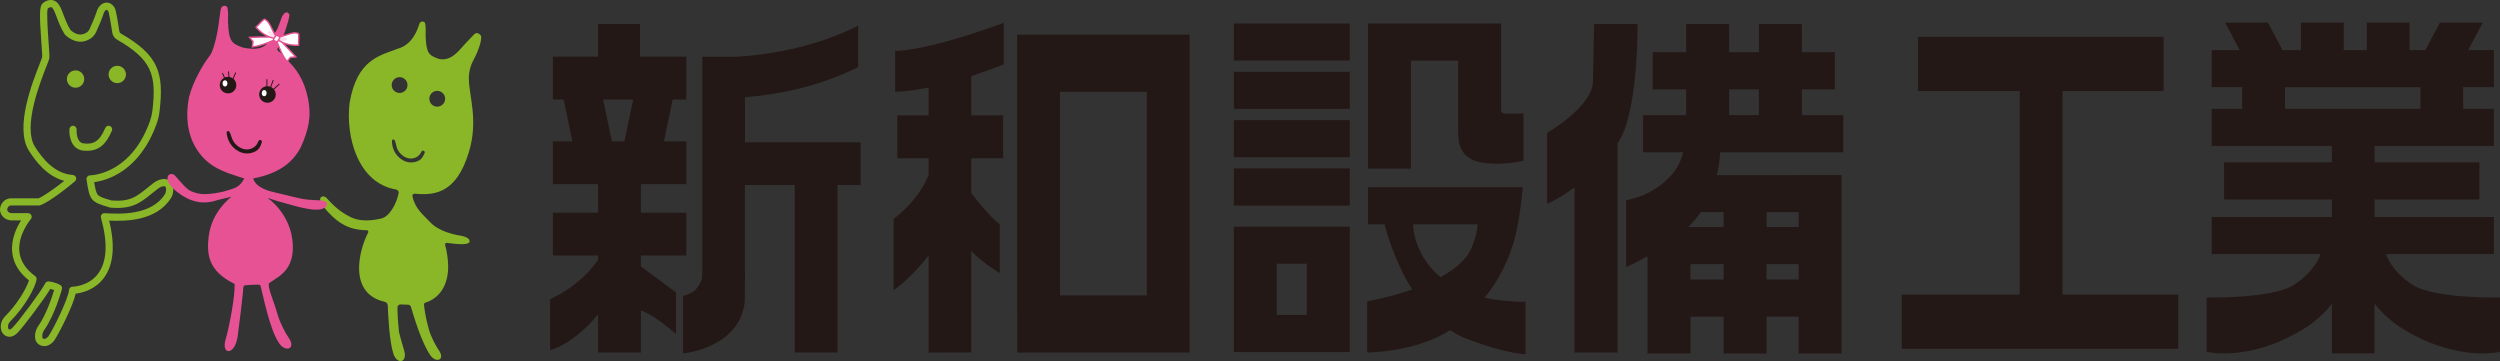 <?xml version="1.0" encoding="UTF-8"?><svg xmlns="http://www.w3.org/2000/svg" viewBox="0 0 155.609 22.472"><rect x="0" y="0" width="155.609" height="22.472" fill="#333333" stroke="none"/><defs><style>.cls-1{fill:#231815;}.cls-1,.cls-2,.cls-3,.cls-4{stroke-width:0px;}.cls-2{fill:#e75295;}.cls-5{isolation:isolate;}.cls-3{fill:#fff;}.cls-6{mix-blend-mode:multiply;opacity:.2;}.cls-4{fill:#89b728;}</style></defs><g class="cls-5"><g id="_レイヤー_2"><g id="_ガイド"><polygon class="cls-1" points="128.379 18.338 128.379 5.667 134.671 5.667 134.671 2.297 119.385 2.297 119.385 5.667 125.714 5.667 125.714 18.338 118.373 18.338 118.373 21.709 135.581 21.709 135.581 18.338 128.379 18.338"/><path class="cls-1" d="M150.178,17.734c-1.285-.82-1.632-1.808-1.665-1.918h6.717v-2.31h-7.427v-1.09h6.525v-2.31h-6.525v-1.024h7.427v-2.306h-1.914v-1.351h1.914v-2.306h-1.604l.914-1.714h-2.669l-.91,1.714h-.979v-1.714h-2.661v1.714h-1.436v-1.714h-2.669v1.714h-1.143l-.91-1.714h-2.661l.906,1.714h-1.742v2.306h1.897v1.351h-1.897v2.306h7.476v1.024h-6.709v2.31h6.709v1.09h-7.476v2.31h6.774c-.033.11-.383,1.098-1.665,1.918-1.363.873-5.427.784-5.427.784v3.379s2.595.657,5.966-1.379c0,0,1.106-.628,1.828-1.62v3.093h2.66v-3.101c.727,1,1.841,1.628,1.841,1.628,3.366,2.036,5.966,1.379,5.966,1.379v-3.379s-4.068.09-5.431-.784ZM142.229,5.427h8.427v1.351h-8.427v-1.351Z"/><path class="cls-1" d="M42.717,6.194v-2.665h-2.877V1.497h-2.612v2.032h-2.815v2.665h.669l.547,2.607h-1.216v2.661h2.815v1.779h-2.815v2.665h2.815v.257c-.363.555-1.236,1.62-2.987,2.465v3.158s1.379-.277,2.987-2.228v2.387h2.665v-2.62c.873.282,2.183,1.469,2.183,1.469v-2.591l-2.183-1.62v-.677h2.824v-2.665h-2.824v-1.779h2.824v-2.661h-1.391l.543-2.607h.849ZM38.865,8.801h-.779l-.543-2.607h1.869l-.547,2.607Z"/><path class="cls-1" d="M55.743,3.166h-.025v2.542s.706.02,2.081-.261v1.734h-1.946v2.669h1.946v1.053c-.298.73-.91,1.747-2.179,2.722v4.44s1.077-.735,2.179-2.159v6.039h2.656v-6.325c.71.763,1.775,1.371,1.775,1.371v-3.04c-.567-.387-1.428-1.493-1.775-1.93v-2.171h1.983v-2.669h-1.983v-2.444c.616-.2,1.282-.437,2.016-.727l-.004-.037.008.004V1.419c-4.444,1.641-6.419,1.755-6.733,1.747Z"/><path class="cls-1" d="M74.045,18.387V2.154h-10.736v17.249h.013v2.542h10.724v-3.558h0ZM71.384,18.387h-5.407V5.713h5.407v12.675Z"/><path class="cls-1" d="M101.928,1.497h-2.705l-.074,3.558c0,1.575-2.849,3.212-2.849,3.212v4.428c.633-.302,1.204-.661,1.706-1.033v10.275h2.677v-13.026c1.306-1.796,1.244-7.415,1.244-7.415Z"/><path class="cls-1" d="M107.065,9.479h7.668v-2.314h-2.579v-1.6h2.057v-2.314h-2.057v-1.755h-2.673v1.755h-1.852v-1.755h-2.677v1.755h-2.086v2.314h2.086v1.6h-2.677v2.314h2.477c-.078.416-.449,1.771-2.51,2.689,0,0-.71.237-1.024.298v4.15s.563-.237,1.33-.665v6.056h2.673v-2.297h2.061v2.297h2.677v-2.297h1.995v2.297h2.673v-11.112h-2.673v.004h-5.092c.159-.645.192-1.139.204-1.42ZM107.629,5.565h1.852v1.6h-1.852v-1.6ZM105.078,14.135c.294-.29.563-.6.776-.931h1.428v.931h-2.204ZM105.221,17.395v-.955h2.061v.955h-2.061ZM109.959,17.395v-.955h1.995v.955h-1.995ZM111.954,14.135h-1.995v-.931h1.995v.931Z"/><rect class="cls-1" x="76.799" y="1.465" width="7.215" height="2.305"/><rect class="cls-1" x="76.799" y="4.468" width="7.215" height="2.31"/><rect class="cls-1" x="76.799" y="7.475" width="7.215" height="2.31"/><rect class="cls-1" x="76.799" y="10.479" width="7.215" height="2.318"/><path class="cls-1" d="M84.014,16.347h0v-2.236h-7.215v2.224h0v4.105h0v1.473h7.215v-1.457h0v-4.109ZM81.341,16.416v3.187h-1.869v-3.187h1.869Z"/><path class="cls-1" d="M94.938,18.787c-1.049-.004-1.894-.122-2.526-.253,1.053-1.322,1.526-2.542,1.796-3.424.028-.078.053-.163.069-.257.004-.004.004-.008.004-.008.025-.094.049-.18.069-.269,0-.008.004-.013.004-.013.02-.102.041-.2.057-.294,0,0,.004-.004.004-.008.024-.102.041-.2.057-.302h.013l.028-.216c0-.008.004-.016.004-.024.004-.053.02-.106.024-.155,0-.013.008-.025.013-.033.012-.122.028-.245.049-.367v-.02c.012-.053.016-.11.028-.159,0-.008,0-.012.004-.02.016-.122.025-.233.041-.343v-.004c.024-.167.041-.318.057-.449v-.013c.013-.13.025-.237.033-.322v-.008c.004-.053.012-.094.016-.122v-.053h-9.635v2.31h1.033c.114.469.628,2.318,1.718,4.056-1.473.518-2.799.735-2.799.735v3.187s2.979.008,5.158-1.388c.281.184.583.347.902.482,0,0,2.138.857,3.595,1.004.074.008.061,0,.122.008l.078.004v-3.579l-.016.318ZM87.956,13.959h4.011c0,.706-.44,1.612-.44,1.612-.347.686-1.049,1.233-1.865,1.681-1.596-1.338-1.702-3.004-1.706-3.293Z"/><path class="cls-1" d="M93.734,7.071c-.188,0-.265-.074-.298-.143v-3.159h0V1.465h-8.288v2.187h0v6.843h2.673V3.77h2.942v4.509c0,.853.278,1.636,1.49,1.844,1.212.204,2.575-.118,2.575-.118v-2.934h-1.094Z"/><path class="cls-1" d="M46.369,8.854v-2.803c1.71-.135,4.419-.555,7.035-1.869l-.004-.036h.016V1.599c-2.962,1.486-6.039,1.852-7.651,1.938h-2.053v13.43c0,.143-.008.343-.037.432,0,.013-.004.02-.004.033-.008.004-.008.008-.012.017l.004-.013c-.102.274-.274.543-.535.739,0,0-.326.183-.608.241v3.583s3.53-.326,3.836-3.22l.016-1.824h-.004v-5.44h3.101v10.43h2.661v-10.43h1.441v-2.66h-7.203Z"/><path class="cls-4" d="M2.754,21.543c-.058,0-.106-.008-.14-.016-.212-.051-.374-.211-.413-.408-.056-.285.011-.588.184-.832.49-.692.856-1.802.986-2.232-.063-.024-.145-.05-.243-.07-.393.666-1.69,2.376-2.011,2.701-.284.312-.541.294-.67.255-.202-.06-.355-.246-.389-.472-.043-.281.051-.568.251-.768.785-.786,1.342-1.76,1.494-2.247-.613-.482-.963-1.058-1.039-1.715-.097-.835.274-1.592.547-2.022h-.587c-.268,0-.512-.138-.639-.361-.141-.249-.107-.532.093-.775.123-.149.305-.235.501-.235h1.713c.16-.046.844-.476,1.608-1.089-1.082-.288-1.777-1.206-2.223-1.912-.853-1.435.23-4.192.693-5.37.072-.182.146-.371.155-.416.011-.08-.021-.516-.049-.9-.13-1.787-.116-2.267.069-2.441C2.798.074,2.999-.007,3.186,0c.155.006.293.071.399.187.154.169.249.424.36.719.11.292.234.623.441.96.341.313.679.368,1.002.161.08-.051.143-.124.184-.212.101-.219.351-.773.48-1.192.004-.012.008-.023.014-.034.206-.414.498-.435.614-.425.235.021.438.209.517.479.001.004.002.009.003.013.071.311.113.574.177.972.016.1.033.209.053.329.008.052.04.098.085.124,2.374,1.363,2.696,2.459,2.414,4.862-.029.249-.086.494-.169.729-1.062,2.989-3.101,3.559-3.897,3.667.065.411.115.651.218.777.116.14.364.216.855.362,1.15.092,1.55-.232,2.211-.765.135-.109.274-.221.433-.341.095-.072.246-.151.353-.184.347-.109.553-.005.664.101.182.173.234.471.143.817-.02.076-.05.146-.089.208-.915,1.459-2.843,1.464-3.858,1.417.387,1.572.273,2.777-.342,3.587-.562.74-1.373.917-1.74.959-.174.766-.977,2.364-1.323,2.902-.004.006-.008.012-.013.018-.225.285-.461.346-.621.346ZM3.008,17.516c.008,0,.017,0,.025.001.436.048.699.212.728.23.082.053.12.152.094.246-.018.066-.444,1.618-1.105,2.551-.102.145-.142.322-.11.487.003.015.029.049.079.061.089.021.197-.038.299-.164.424-.664,1.241-2.39,1.279-2.878.009-.116.106-.206.223-.206.01,0,.977-.009,1.575-.796.564-.743.628-1.919.189-3.496-.019-.069-.004-.144.041-.2.045-.056.114-.087.186-.083l.084.005c.847.046,2.83.155,3.678-1.196.015-.024.027-.052.035-.084.052-.199.027-.336-.019-.38-.034-.032-.116-.031-.222.002-.058.018-.164.074-.218.115-.153.116-.289.226-.421.332-.7.565-1.206.973-2.552.861-.015-.001-.03-.004-.045-.009-1.189-.354-1.243-.419-1.446-1.74-.01-.063.008-.127.048-.176.04-.049.099-.079.163-.082.431-.02,2.635-.275,3.743-3.393.072-.203.121-.415.147-.631.261-2.223-.019-3.174-2.193-4.422-.163-.093-.274-.254-.304-.439-.02-.121-.037-.23-.053-.331-.064-.4-.103-.643-.17-.936-.03-.095-.086-.15-.126-.154-.04-.004-.105.046-.167.163-.133.425-.367.951-.495,1.229-.076.165-.197.304-.349.401-.715.455-1.336-.011-1.571-.233-.014-.013-.026-.028-.036-.044-.24-.384-.381-.761-.495-1.064-.095-.252-.176-.47-.273-.576-.025-.027-.05-.04-.085-.041-.057-.001-.136.029-.196.078-.083.246.007,1.494.051,2.1.041.572.062.877.045,1-.011.077-.055.192-.181.512-.401,1.021-1.466,3.732-.728,4.973.456.722,1.203,1.699,2.375,1.783.09.006.168.067.196.153.028.086.002.181-.067.24-.718.615-1.935,1.506-2.257,1.506H.68c-.061,0-.118.026-.155.071-.12.146-.071.233-.049.271.047.083.143.135.25.135h1.023c.087,0,.167.051.203.131.036.079.023.173-.034.239-.008.009-.834.986-.709,2.051.067.568.396,1.071.979,1.494.07.05.104.136.089.221-.086.473-.67,1.63-1.65,2.612-.1.1-.147.244-.125.385.008.051.042.101.076.111.035.01.112-.018.214-.131.003-.003.005-.006.008-.008.356-.356,1.802-2.296,2.009-2.73.037-.078.116-.127.202-.127ZM2.386,12.346h0s0,0,0,0ZM2.955.541s0,0,0,0h0s0,0,0,0ZM2.801.379h0,0Z"/><circle class="cls-4" cx="4.703" cy="4.921" r=".54"/><circle class="cls-4" cx="7.299" cy="4.635" r=".54"/><path class="cls-4" d="M5.411,9.386c-.082,0-.167-.005-.255-.014-.734-.098-.866-.918-.834-1.339.009-.123.116-.216.24-.206.123.009.215.116.206.239,0,.006-.014.228.046.45.103.373.323.403.395.412.578.062.966-.074,1.344-.965.048-.114.179-.167.293-.119.114.048.167.179.119.293-.37.872-.83,1.249-1.554,1.249Z"/><path class="cls-4" d="M29.945,2.262c-.018-.106-.258-.318-.439-.118-.178.197-.346.357-.546.573-.4.431-.862,1.108-1.631.954-.647-.221-.789-.355-.836-1.412-.004-.082-.003-.164.002-.245.012-.245-.008-.563-.062-.618-.105-.108-.291-.051-.333.094-.126.435-.48,1.307-1.325,1.536-1.108.431-2.555.646-3.016,3.386-.252,2.106.517,4.984,2.897,5.384.106.018.178.118.158.223-.12.618-.557,1.511-1.147,1.596-.879.196-1.461.092-1.859-.11-.382-.194-.864-.477-1.478-1.181-.071-.081-.184-.12-.286-.086-.204.069-.196.368.421,1.009.618.642,1.232,1.068,2.374,1.084.067,0,.11.072.08.132-.641,1.251-1.199,3.827,1.033,4.323.096.021.179.118.183.216.027.67.103,2.252.351,3.014.23.706.885.558.675-.178-.04-.139-.282-.961-.325-1.174-.083-.744-.096-1.265-.096-1.528,0-.107.089-.192.196-.188l.471.018c.081.003.152.058.174.137.142.497.672,2.275,1.213,3.02.367.505.931.269.524-.316-.185-.266-.491-.83-.629-1.323-.211-.751-.278-1.302-.298-1.52-.005-.057.031-.111.086-.127.404-.118,1.946-.761,1.23-3.597-.018-.07.042-.134.113-.124.935.134,1.392.104,1.408-.086.026-.314-.671-.375-.759-.394-.705-.149-1.332-.403-1.724-.836-.369-.407-.908-.786-1.075-1.595-.019-.093.064-.159.158-.149,1.357.14,2.603-.148,3.345-2.551.618-2.004.03-3.458.01-4.586-.007-.407.089-.81.282-1.169.356-.662.519-1.262.482-1.484ZM24.872,4.802c.272,0,.492.22.492.492s-.22.492-.492.492-.492-.22-.492-.492.22-.492.492-.492ZM26.078,9.989c-.319.172-.711.162-1.021-.025-.524-.318-.628-.804-.655-1.056-.007-.063-.036-.227.091-.227.092,0,.121.177.155.313.066.304.156.45.328.616.15.144.462.345.825.222.149-.051.311-.141.434-.396.024-.05.082-.075.134-.055.056.021.084.085.061.141-.113.271-.198.384-.354.468ZM27.215,6.639c-.272,0-.492-.22-.492-.492s.22-.492.492-.492.492.22.492.492-.22.492-.492.492Z"/><rect class="cls-1" x="13.316" y="3.928" width="4.583" height="6.203"/><path class="cls-2" d="M18.014.968c.016-.119-.152-.321-.353-.098-.199.22-.292.873-.516,1.113-.447.481-.421,1.303-2.017.981-.726-.248-.882-.398-.935-1.591-.004-.086-.002-.173.002-.259.014-.274-.008-.63-.069-.692-.118-.12-.325-.057-.372.105-.088.304-.143,1.664-.568,2.71-.039.096-.092.186-.157.268-.336.425-1.014,1.542-1.265,2.549-.229,1.178-.095,2.267.418,3.132.547.92,1.299,1.387,2.474,1.742.104.048.549.18.549.18-.299.575-.583.602-1.301.819-.339.08-.848.156-1.164.158-.271.002-.557-.064-.81-.169-.295-.123-.539-.418-1.025-.975-.079-.091-.206-.135-.32-.097-.228.077-.316.519.471,1.126.775.598,1.584.794,2.461.488.227-.057.899-.218.899-.218,0,0-1.244.895-1.428,2.49-.119,1.036-.072,2.126,1.618,2.944.03.748-.32,2.627-.57,3.487-.266.914.558,1.001.754-.199.026-.159.347-2.704.347-2.997,0-.119.067-.202.067-.202,0,0,.978-.096,1.003-.009.158.555.581,2.805,1.186,3.637.41.564,1.04.3.585-.353-.207-.297-.548-.927-.703-1.477-.237-.842-.669-1.758-.514-1.946l.328-.22c.798-.483,1.193-1.105,1.133-2.205-.105-1.908-1.576-2.877-1.576-2.877,0,0,.814.275.92.286.855.23,2.581.814,2.784.129.028-.179-.174-.233-.452-.26-.161-.008-.593-.009-1.053-.083-.676-.143-1.255-.301-1.822-.43-1.202-.272-1.259-.847-1.259-.847,1.566-.307,2.439-.962,2.948-1.922.494-1.093.703-1.949.442-3.132-.228-1.1-.764-1.889-1.438-2.457-.216-.419-.542-.388-.435-.588.398-.74.685-1.694.733-2.04ZM14.106,4.79c.353-.058.654.243.596.596-.035.214-.208.386-.421.421-.353.058-.654-.243-.596-.596.035-.214.207-.386.421-.421ZM15.931,9.403c-.32.188-.719.2-1.049.03-.558-.286-.707-.773-.757-1.031-.013-.065-.059-.234.074-.245.096-.008.142.174.19.313.097.311.204.455.399.613.169.137.513.318.881.156.151-.067.312-.176.417-.452.015-.039.049-.07.091-.074.087-.008.144.071.121.145-.101.317-.185.438-.367.545ZM16.734,6.389c-.353.058-.654-.243-.596-.596.035-.214.207-.386.421-.421.353-.058.654.243.596.596-.035.214-.207.386-.421.421Z"/><path class="cls-3" d="M15.705,2.918c.016-.123.043-.333.043-.333,0,0-.119-.137-.215-.259.1-.008.915-.027,1.369-.027.059,0,.262.092.326.172-.209.023-.399.125-.596.199-.286.108-.613.225-.927.247Z"/><path class="cls-2" d="M15.653,2.967l.047-.367c-.034-.039-.126-.147-.203-.246l-.052-.066.083-.007c.099-.008.91-.026,1.372-.027.073,0,.29.1.361.189l.051.064-.082.009c-.148.016-.286.074-.431.134-.051.021-.102.043-.154.062-.302.114-.624.228-.94.25l-.055.004ZM15.623,2.367c.08.098.158.188.159.189l.013.015-.038.297c.287-.03.581-.135.86-.24.051-.019.101-.04.151-.061.115-.048.234-.098.358-.125-.079-.052-.19-.099-.224-.099-.382,0-1.035.014-1.279.023Z"/><path class="cls-3" d="M17.867,3.831c.077-.097.208-.263.208-.263,0,0,.181-.01.336-.027-.064-.077-.618-.675-.935-1-.041-.042-.249-.124-.351-.114.129.165.189.373.272.566.122.281.266.596.469.837Z"/><path class="cls-2" d="M17.868,3.902l-.035-.042c-.204-.242-.347-.552-.476-.848-.022-.05-.042-.102-.062-.153-.058-.147-.112-.285-.204-.403l-.051-.065.082-.008c.114-.011.337.075.387.127.324.333.873.926.937,1.003l.053.064-.083.009c-.124.013-.266.023-.318.026l-.23.29ZM17.217,2.482c.068.108.115.228.16.344.02.05.04.101.061.15.119.273.249.557.428.784l.186-.235h.02s.12-.008.246-.019c-.163-.181-.607-.657-.875-.933-.023-.024-.134-.072-.227-.092Z"/><path class="cls-3" d="M15.952,1.714c-.018-.019-.018-.034.003-.05.181-.14.308-.343.499-.471.395.145.484.857.818,1.158.011.04.015.072-.011.107-.631-.181-.89-.304-1.309-.744Z"/><path class="cls-2" d="M17.279,2.51l-.03-.009c-.639-.183-.905-.311-1.329-.757-.018-.019-.027-.04-.025-.061.002-.021.013-.04.034-.055.08-.062.148-.135.22-.213.085-.092.173-.187.282-.259l.019-.013.021.008c.241.089.374.368.502.638.095.199.192.404.33.529l.01.009.003.013c.011.043.02.094-.018.145l-.019.025ZM15.993,1.692c.399.417.644.539,1.243.713,0-.008,0-.017-.004-.029-.145-.137-.245-.345-.341-.548-.122-.256-.237-.499-.431-.584-.091.064-.167.146-.246.232-.069.074-.139.151-.221.215Z"/><g class="cls-6"><path class="cls-3" d="M17.064,2.352c-.057-.039-.121-.075-.174-.12-.05-.043-.091-.086-.12-.138-.03-.053-.04-.111.009-.11.034,0,.079.034.122.075s.082.089.103.118c.028.039.065.1.095.151s.053.093.054.095c-.028-.018-.059-.05-.088-.071Z"/><path class="cls-2" d="M16.793,2.032c.003.01.008.024.017.04.012.021.026.041.044.062s.04.042.066.064c.026.022.056.043.086.063-.014-.022-.027-.042-.038-.057-.029-.039-.062-.078-.094-.109s-.061-.054-.081-.063ZM17.253,2.539l-.124-.078c-.018-.011-.035-.026-.052-.04-.013-.011-.026-.022-.038-.031h0c-.018-.012-.037-.025-.056-.037-.041-.026-.084-.054-.122-.086-.062-.053-.102-.099-.131-.151-.019-.034-.046-.097-.019-.142.008-.013.027-.037.068-.035.104.002.245.19.26.212.057.079.15.247.154.255l.059.134Z"/><path class="cls-3" d="M16.883,2.078c.03.004.064.042.093.073.027.03.053.064.07.088.017.024.036.055.054.086.005.008.01.016.014.024.019.033.034.061.035.069-.002-.003-.005-.002-.008-.003-.013-.012-.025-.032-.041-.047-.002-.002-.005-.004-.007-.006-.017-.015-.036-.029-.054-.043-.023-.018-.045-.037-.066-.057-.025-.024-.046-.048-.066-.074-.006-.008-.012-.018-.019-.029-.022-.037-.037-.084-.005-.08Z"/><path class="cls-2" d="M16.879,2.075s.023.008.026.01c.027.013.051.041.072.067,0,0,.004.005.004.006.016.02.031.041.046.062.003.003.015.021.017.024.008.011.016.023.023.036,0,0,.004.002.004.003.002.002.004.017.005.019,0,0,0,.003,0,.003,0,0,0,0,0,.001.003.004-.017.008-.014.012.003.004.021.023.024.027,0,0-.002.005-.001.006-.002-.001-.009,0-.01,0-.007-.004-.034.002-.04-.003s-.022-.03-.028-.035c-.002-.003-.004-.007-.007-.012-.002-.003-.004-.008-.006-.01-.004-.005-.009-.01-.014-.016-.001,0-.008-.009-.009-.01-.019-.021-.037-.043-.057-.069-.025-.033-.04-.058-.043-.081,0-.007-.001-.013,0-.018-.002-.004.007-.021.006-.024ZM17.158,2.417l-.062-.039c-.009-.006-.017-.013-.026-.02-.006-.006-.013-.011-.019-.016h0c-.009-.006-.018-.012-.028-.018-.021-.013-.042-.027-.061-.043-.031-.026-.051-.049-.065-.075-.009-.017-.023-.049-.01-.071.004-.007.013-.018.034-.018.052.001.122.095.13.106.029.039.075.123.077.127l.029.067Z"/><path class="cls-3" d="M17.144,2.41c0-.019-.013-.038-.025-.057-.023-.037-.045-.074-.069-.11-.015-.021-.039-.062-.064-.071-.022-.008.026.06.03.065.024.033.048.066.075.097.011.013.025.026.034.039.009.013.012.03.016.039.002,0,.004-.005.004-.002Z"/><path class="cls-2" d="M17.12,2.473l-.02-.041s-.004-.011-.006-.018c-.002-.005-.004-.012-.006-.015-.005-.007-.012-.015-.019-.022l-.012-.014c-.024-.028-.048-.059-.077-.1-.04-.056-.056-.089-.034-.118l.02-.026.036.012c.036.013.061.052.08.081l.005.008c.018.026.035.053.051.08l.019.031c.008.013.018.029.024.046l.006.002v.03s.001.001.001.002h-.044s.031.03.031.03l-.006.007-.01.006-.041.021Z"/></g><path class="cls-3" d="M18.557,2.815c.026,0,.037-.011.034-.037-.026-.227.031-.46-.011-.686-.379-.182-.952.25-1.4.221-.036.02-.062.04-.069.083.57.326.838.426,1.446.42Z"/><path class="cls-2" d="M18.505,2.86c-.578,0-.856-.105-1.416-.426l-.027-.015.005-.031c.01-.064.052-.093.091-.115l.012-.007h.013c.186.012.401-.06.609-.131.283-.096.576-.196.807-.085l.021.01.004.022c.024.128.017.258.01.383-.006.106-.011.206,0,.306.003.026-.002.047-.016.063-.014.016-.035.024-.061.024-.018,0-.036,0-.053,0ZM17.168,2.376c.542.308.8.4,1.377.394-.01-.106-.005-.209,0-.309.006-.117.012-.228-.005-.339-.196-.08-.45.007-.719.098-.212.072-.431.146-.63.137-.011.006-.018.012-.023.018Z"/><g class="cls-6"><path class="cls-3" d="M17.325,2.462c.068.014.138.034.207.041.066.006.125.006.183-.01.029-.008.056-.02.072-.035s.019-.031.001-.049c-.048-.048-.224-.037-.295-.026-.096.014-.277.064-.28.065.032.008.077.007.112.014Z"/><path class="cls-2" d="M17.431,2.44c.035.008.071.015.105.018.069.006.121.004.167-.009.018-.005.031-.011.04-.016-.041-.017-.149-.02-.244-.006-.02.003-.043.007-.068.013ZM17.603,2.551c-.023,0-.048-.001-.075-.004-.05-.005-.099-.016-.147-.027-.022-.005-.043-.01-.065-.014h0c-.015-.003-.032-.004-.049-.006-.022-.002-.045-.004-.065-.009l-.141-.034.135-.051c.008-.003.192-.053.29-.067.026-.004.259-.035.333.039.029.029.026.058.022.073-.013.05-.078.075-.115.085-.038.01-.078.015-.124.015Z"/><path class="cls-3" d="M17.615,2.442c.014.009.019.018.019.026.003.009,0,.018-.009.026-.02.017-.079.012-.123.008-.005,0-.01-.001-.014-.002-.044-.006-.088-.016-.132-.024-.025-.005-.055-.006-.079-.011-.008-.002-.004-.007.005-.014.005-.004.012-.005.024-.009.003-.002.007-.004.008-.004.027-.008.057-.013.082-.015.005,0,.01,0,.015,0,.061-.003.16-.007.203.018Z"/><path class="cls-2" d="M17.364,2.43s0,0,0,0c.004,0,.022-.008.026-.009,0,0,.004.002.005.002.017-.002.033-.002.049-.002.005,0,.029,0,.034,0,.028,0,.056.002.083.004.001,0,.007,0,.008,0,.03.003.063.006.085.022-.002.001.008.013.005.014-.003.001-.013.02-.018.022-.012.014-.03.019-.055.02-.013,0-.027,0-.043,0-.031-.002-.068-.005-.108-.011-.002,0-.012-.002-.014-.003-.008-.001-.015-.003-.022-.004-.003,0-.008,0-.012,0-.005,0-.011,0-.015,0-.004,0-.032,0-.036-.001-.005-.001-.011-.03-.017-.031.001,0,.005-.006.006-.007.005-.001.031.006.036.005,0,0,0,0,0,0,.005,0,0-.022.004-.022ZM17.5,2.518c-.012,0-.024,0-.038-.002-.025-.002-.05-.008-.073-.013-.011-.003-.022-.005-.032-.007h0c-.008-.002-.016-.002-.024-.003-.011,0-.022-.002-.033-.004l-.07-.017.068-.026s.096-.027.145-.034c.013-.002.13-.017.167.02.014.014.013.029.011.037-.007.025-.039.037-.058.043-.019.005-.039.008-.062.008Z"/><path class="cls-3" d="M17.25,2.472c.017-.009.04-.007.062-.006.043.002.086.004.13.008.026.002.073.004.093.021.018.015-.065.006-.071.006-.04-.005-.081-.01-.121-.019-.017-.003-.035-.009-.051-.011-.016-.002-.032.005-.041.005,0-.002.003-.006,0-.004Z"/><path class="cls-2" d="M17.512,2.549c-.015,0-.033-.001-.054-.004-.034-.004-.079-.01-.125-.019l-.018-.004c-.01-.002-.02-.005-.028-.006-.003,0-.01.001-.016.002-.007.002-.014.003-.019.003l-.046.003-.002-.055.004-.011.041.016h0s-.02-.041-.02-.041c0,0,0,0,0,0l.027-.014.005.004c.018-.003.037-.002.053,0l.037.002c.031.002.063.003.094.006h.009c.034.003.08.007.109.032l.025.022-.011.035c-.01.023-.031.032-.066.032Z"/></g><path class="cls-3" d="M17.12,2.562s0,0,0,0c.069.031.159.014.201-.049.016-.025.032-.051.048-.077.044-.068.017-.162-.052-.192t0,0c-.068-.033-.159-.014-.201.049-.016.025-.032.051-.048.077-.042.066-.017.16.051.192Z"/><path class="cls-2" d="M17.221,2.648c-.019,0-.039-.004-.057-.014-.029-.015-.058-.029-.087-.044l-.041-.02c-.027-.013-.046-.036-.055-.066-.009-.031-.005-.064.011-.093.041-.07.081-.132.125-.2.033-.05.101-.066.157-.038.03.015.059.03.088.044l.04.02c.026.013.046.036.055.066.009.031.005.064-.011.093-.041.07-.083.135-.125.2-.022.033-.06.052-.099.052ZM17.217,2.249c-.01,0-.019.004-.024.011-.044.067-.083.128-.123.196-.004.007-.005.014-.003.021.001.004.004.009.009.011l.041.02c.029.015.059.029.088.044.014.007.033.004.04-.007.043-.067.083-.128.123-.196.004-.007.005-.014.003-.021-.001-.004-.004-.009-.009-.011l-.04-.02c-.03-.015-.06-.029-.089-.045-.005-.003-.011-.004-.016-.004Z"/><rect class="cls-1" x="13.933" y="4.527" width=".058" height=".582" transform="translate(-.767 5.919) rotate(-23.315)"/><rect class="cls-1" x="14.267" y="4.752" width=".582" height=".058" transform="translate(4.397 16.251) rotate(-66.64)"/><rect class="cls-1" x="14.216" y="4.445" width=".058" height=".582" transform="translate(-.265 .888) rotate(-3.536)"/><rect class="cls-1" x="16.323" y="5.189" width=".582" height=".058" transform="translate(11.233 21.781) rotate(-89.44)"/><rect class="cls-1" x="16.883" y="5.398" width=".582" height=".058" transform="translate(.884 13.11) rotate(-42.785)"/><rect class="cls-1" x="16.615" y="5.23" width=".582" height=".058" transform="translate(6.097 19.282) rotate(-69.654)"/><ellipse class="cls-3" cx="14.004" cy="5.191" rx=".151" ry=".193"/><ellipse class="cls-3" cx="16.444" cy="5.797" rx=".151" ry=".193"/></g></g></g></svg>